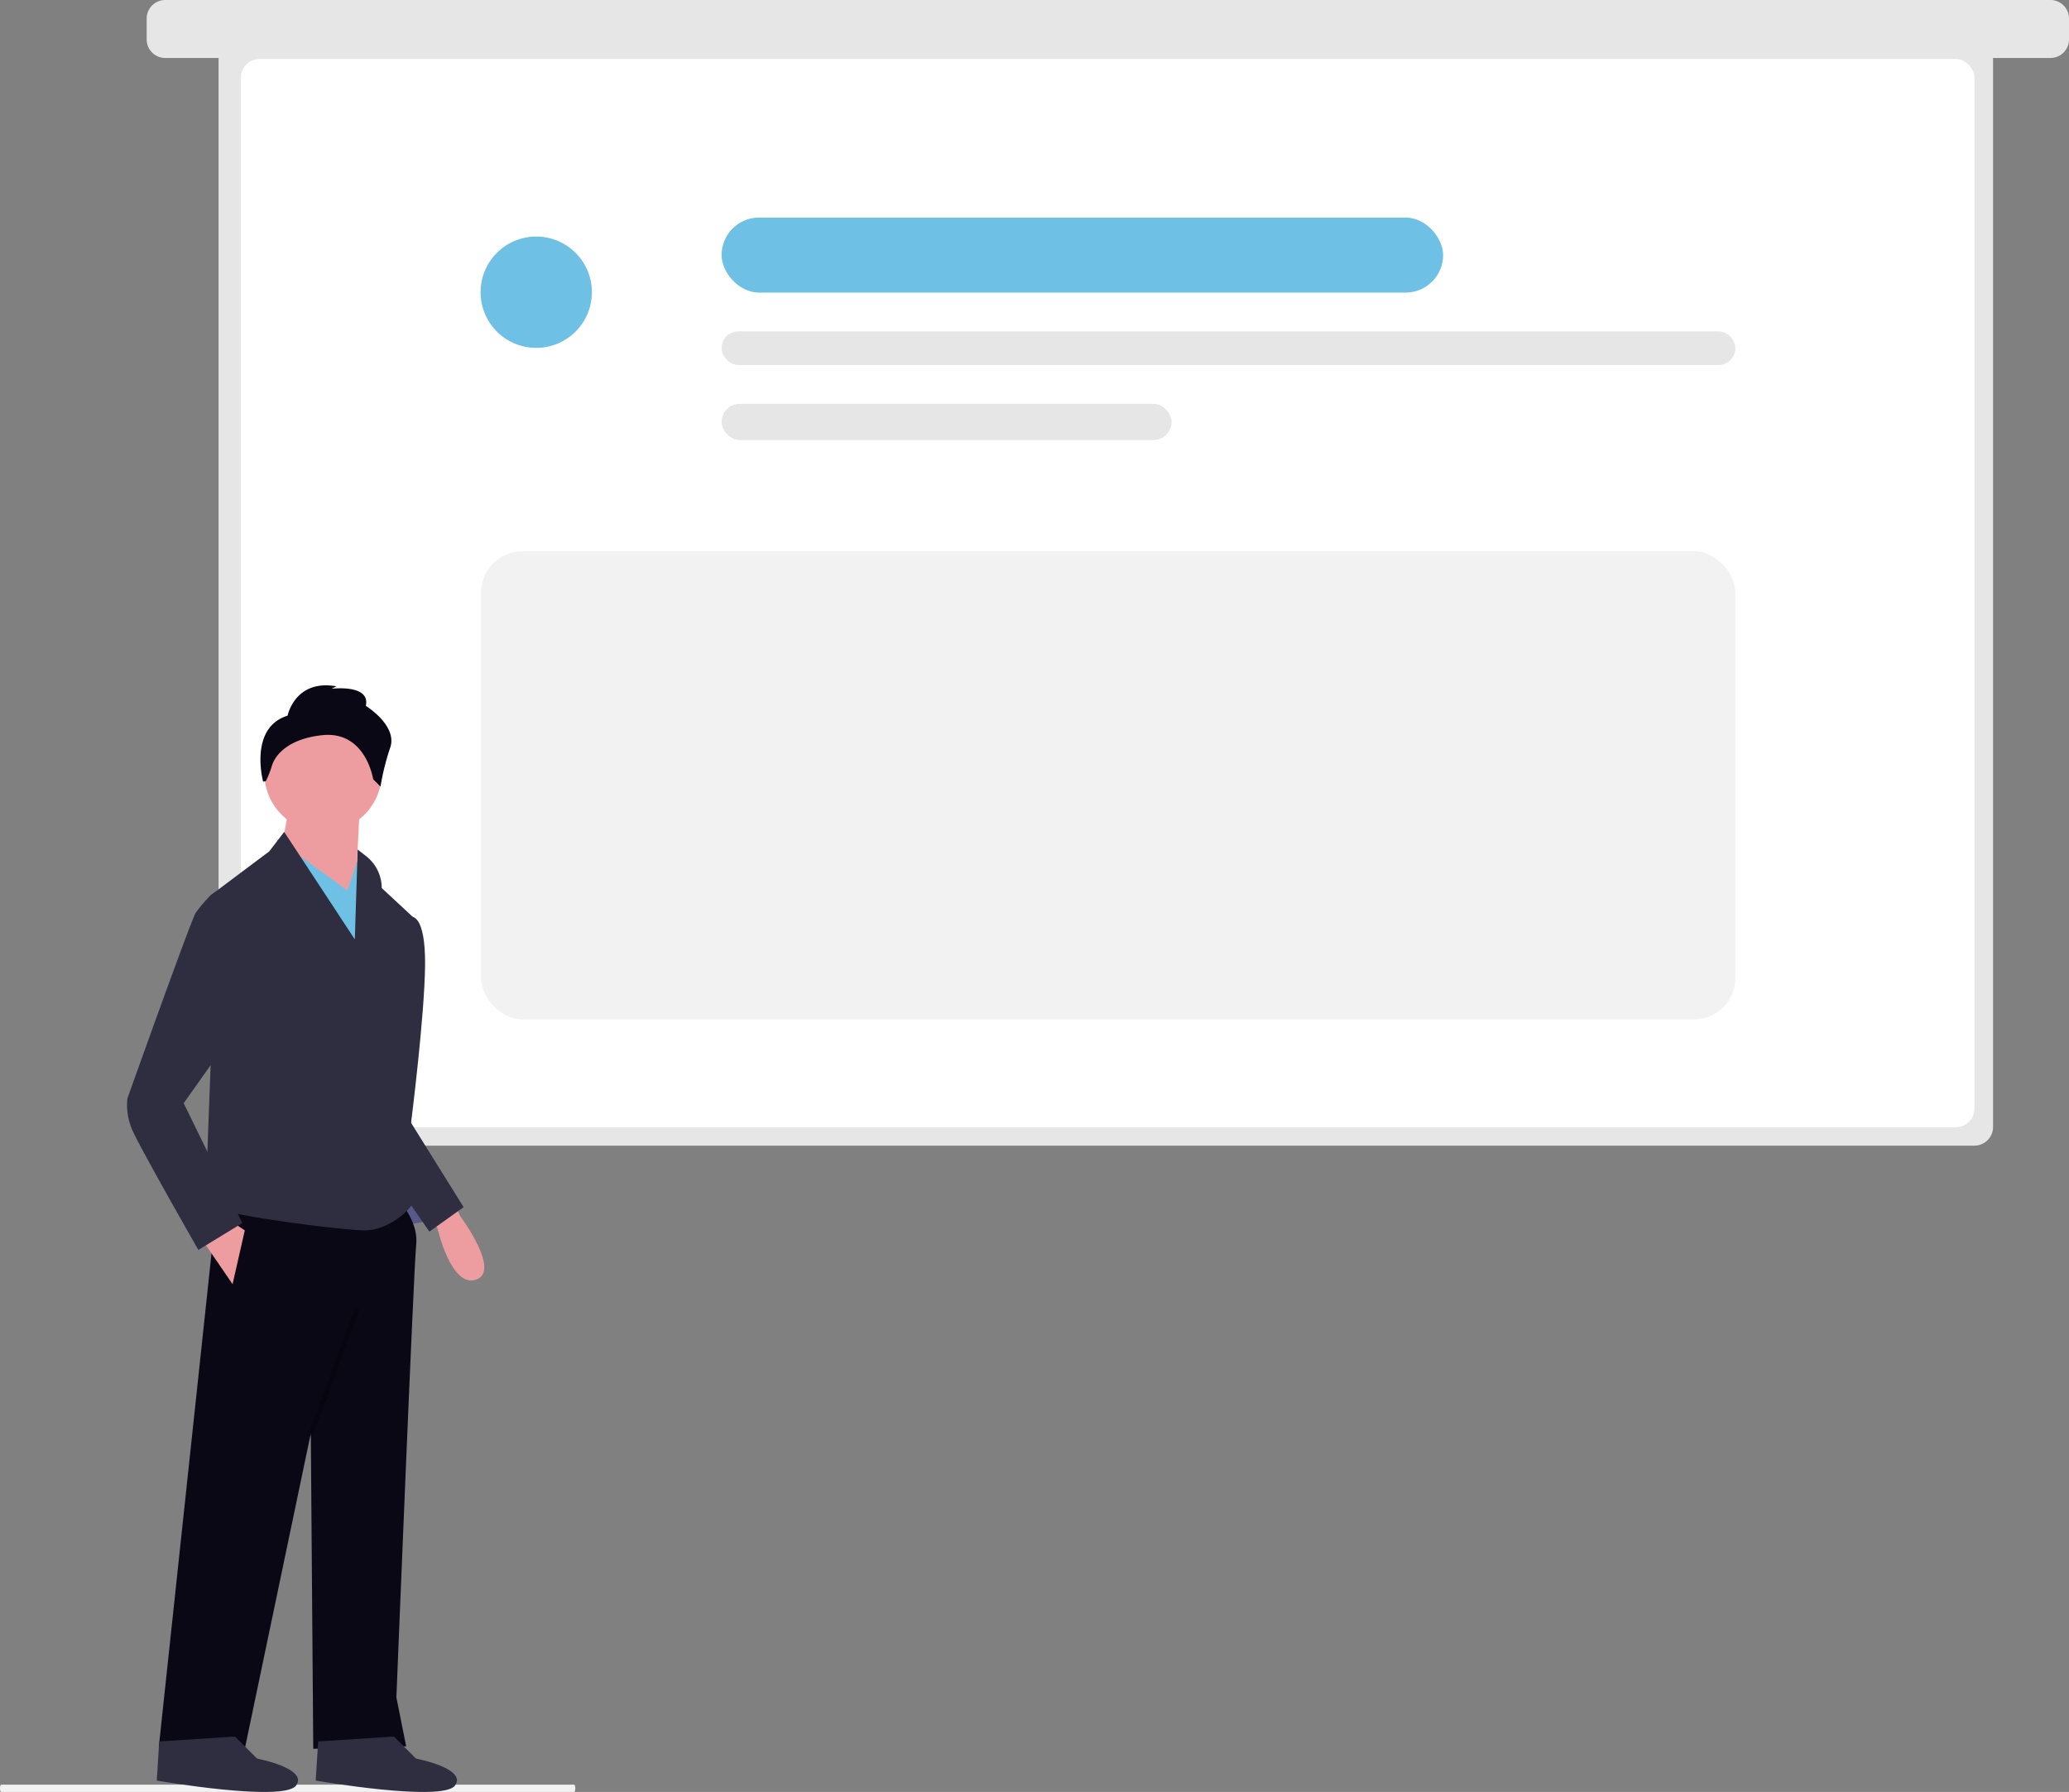 <?xml version="1.0" encoding="UTF-8"?>
<svg xmlns="http://www.w3.org/2000/svg" xmlns:xlink="http://www.w3.org/1999/xlink" width="800" height="692.787" viewBox="0 0 800 692.787" role="img">
  <rect x="0" y="0" width="800" height="692.787" fill="#808080" stroke="none"/>
  <g transform="translate(-482.747 -115)">
    <g transform="translate(539.46 115)">
      <g transform="translate(0)">
        <g transform="translate(27.795 15.7)">
          <rect width="686.133" height="427.214" rx="7.21" transform="translate(0)" fill="#e6e6e6"></rect>
          <rect width="670.293" height="413.007" rx="7.21" transform="translate(8.637 7.104)" fill="#fff"></rect>
        </g>
        <path d="M7.173,0H736.114a7.173,7.173,0,0,1,7.173,7.173v8.069a7.173,7.173,0,0,1-7.173,7.173H7.173A7.173,7.173,0,0,1,0,15.242V7.173A7.173,7.173,0,0,1,7.173,0Z" fill="#e6e6e6"></path>
      </g>
      <g transform="translate(129.111 83.908)">
        <rect width="485" height="181" rx="16" transform="translate(0.176 129.203)" fill="#f2f2f2"></rect>
        <path d="M21.519,0A21.519,21.519,0,1,1,0,21.519,21.519,21.519,0,0,1,21.519,0Z" transform="translate(0 7.546)" fill="#6EC1E4"></path>
        <rect width="279" height="29" rx="14.5" transform="translate(93.176 0.203)" fill="#6EC1E4"></rect>
        <rect width="392" height="13" rx="6.5" transform="translate(93.176 44.203)" fill="#e6e6e6"></rect>
        <rect width="174" height="14" rx="7" transform="translate(93.176 72.203)" fill="#e6e6e6"></rect>
      </g>
    </g>
    <g transform="translate(482.747 379.957)">
      <path d="M15.18,488.6c0,.783.2,1.412.444,1.412H237.183c.248,0,.444-.628.444-1.412s-.2-1.412-.444-1.412H15.624C15.378,487.191,15.18,487.819,15.18,488.6Z" transform="translate(-15.18 -62.184)" fill="#f2f2f2"></path>
      <path d="M101.413,279.489l-1.891,38.759L70.216,301.232,74,279.489Z" transform="translate(37.673 -232.319)" fill="#ed9da0"></path>
      <path d="M341.206,543.135l2.784,5.754s15.8,21.091,6.041,24.4-14.944-20-14.944-20l-2.581-3.262Z" transform="translate(-165.954 -343.529)" fill="#ed9da0"></path>
      <path d="M319.943,421.494l2.6-1.1s3.074,1.1,3.074,5.826-3.781,73.737-3.781,73.737l7.563,37.814L319,539.663l-16.071-34.978Z" transform="translate(-162.895 -330.838)" fill="#575a89"></path>
      <path d="M319.943,421.489l1.891-1.129s5.6-1.327,5.423,18.564-5.423,61.03-5.423,61.03l20.325,32.615-13.235,9.454-26-37.341Z" transform="translate(-162.895 -330.832)" fill="#2f2e41"></path>
      <path d="M308.989,543.491s6.711,7.493,5.765,16-7.656,174.96-7.656,174.96l3.781,18.907-35.923.945-.945-121.95L248.486,754.3l-33.221-.945L238.087,539.71Z" transform="translate(-153.832 -343.174)" fill="#090814"></path>
      <path d="M313.145,773.779l8.508,8.508s19.852,3.781,15.126,10.4-53.885-1.891-53.885-1.891l.945-15.126Z" transform="translate(-160.824 -367.375)" fill="#2f2e41"></path>
      <path d="M244.611,773.779l8.508,8.508s19.852,3.781,15.126,10.4-53.885-1.891-53.885-1.891l.945-15.126Z" transform="translate(-153.738 -367.375)" fill="#2f2e41"></path>
      <circle cx="22.688" cy="22.688" r="22.688" transform="translate(102.217 11.246)" fill="#ed9da0"></circle>
      <path d="M69.162,293.2l27.416,19.853,4.727-14.181,8.508,22.689-4.727,40.65Z" transform="translate(37.782 -233.736)" fill="#6EC1E4"></path>
      <path d="M265.8,383.7l27.312,41.561,1.1-34.748,3.364,2.651a15.59,15.59,0,0,1,5.94,12.244h0l13.235,12.29-4.727,47.268-.945,55.776s5.672,4.727,3.781,7.563S305.4,537.76,296.9,537.76s-61.448-6.618-61.448-10.4,1.891-52.94,1.891-52.94V408.247l22.688-17.016Z" transform="translate(-155.918 -327.044)" fill="#2f2e41"></path>
      <path d="M36.477,464.294l12.29,17.962,4.726-20.8-5.672-3.782Z" transform="translate(41.161 -250.742)" fill="#ed9da0"></path>
      <rect width="52.474" height="1.891" transform="matrix(0.346, -0.938, 0.938, 0.346, 119.079, 289.864)" opacity="0.2"></rect>
      <path d="M269.558,332.23s2.836-14.18,18.907-11.344l-1.891.945s15.126-1.891,13.235,6.617c0,0,12.29,7.563,9.454,16.071a96.184,96.184,0,0,0-3.781,15.126l-2.836-2.836s-2.836-18.907-19.852-17.016c-12.762,1.418-17.962,7.445-19.291,11.787a38.364,38.364,0,0,1-2.336,5.941l-1.062.233S254.433,336.957,269.558,332.23Z" transform="translate(-158.36 -320.511)" fill="#090814"></path>
      <path d="M244.232,409.977l-8.606-.4-1.793,1.345a56.6,56.6,0,0,0-5.672,6.617c-1.891,2.836-26.47,71.847-26.47,71.847a24.088,24.088,0,0,0,1.891,12.29C206.418,508.293,229.107,548,229.107,548l17.016-10.4-22.688-46.322,16.071-22.688Z" transform="translate(-152.414 -329.72)" fill="#2f2e41"></path>
    </g>
  </g>
</svg>
